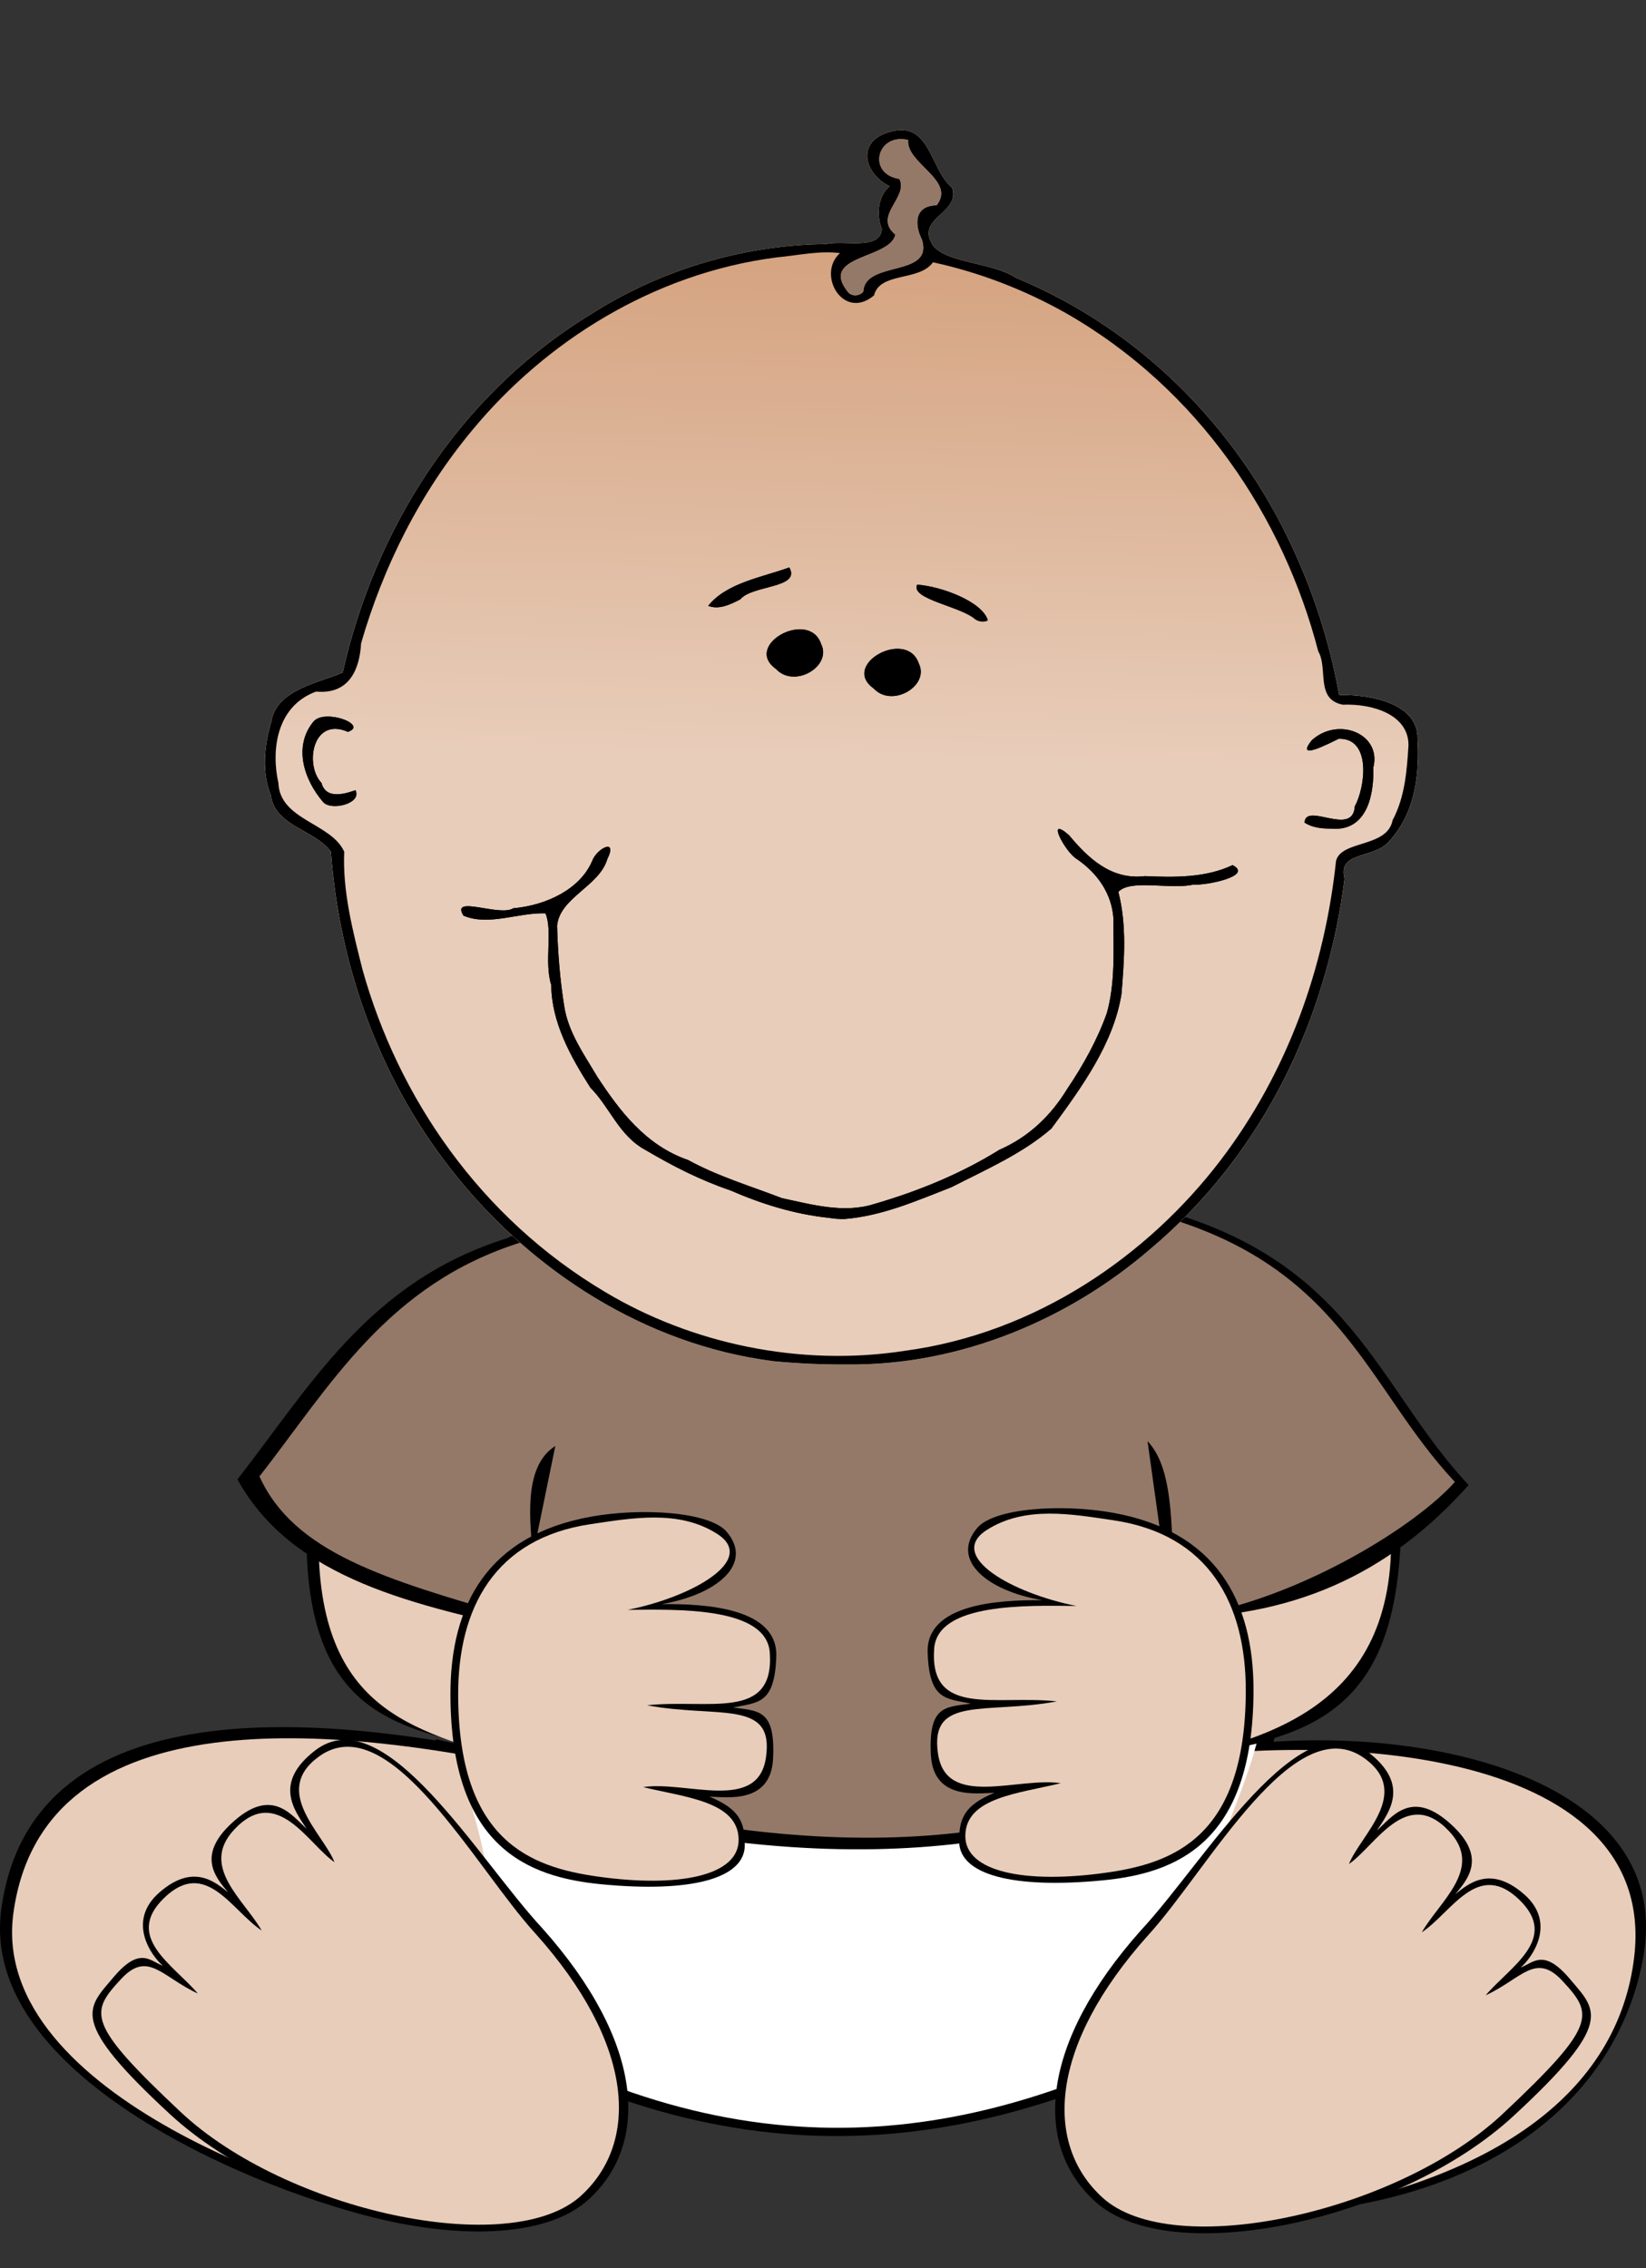 <?xml version="1.0"?><svg width="552.726" height="761.765" xmlns="http://www.w3.org/2000/svg" xmlns:xlink="http://www.w3.org/1999/xlink">
 <rect width="100%" height="100%" fill="#333333" stroke="none"/>
 <title>Baby Sitting</title>
 <defs>
  <linearGradient xlink:href="#linearGradient4573" y2="0.511" x2="0.5" y1="0.025" x1="0.511" id="linearGradient4579"/>
  <linearGradient id="linearGradient4573">
   <stop offset="0" stop-color="rgb(209,155,117)" id="stop4575"/>
   <stop offset="1" stop-color="rgb(232,205,186)" id="stop4577"/>
  </linearGradient>
 </defs>
 <g>
  <title>Layer 1</title>
  <g id="layer4">
   <path d="m199.339,407.115c-40.11,15.431 -96.119,36.005 -96.28,115.559c2.443,57.507 36.512,58.156 69.425,66.65c-61.643,-12.932 -161.76,-24.091 -172.044,51.819c-8.495,62.7 108.673,102.684 135.669,105.379c49.731,4.964 75.188,-5.615 71.929,-49.603c65.147,25.31 106.531,12.879 149.462,-1.308c1.037,50.962 35.002,49.309 64.738,48.33c81.843,-2.653 121.918,-42.694 129.615,-86.982c11.386,-65.513 -91.243,-82.191 -155.378,-67.635c50.596,-4.821 73.675,-20 74.065,-79.607c0.415,-63.317 -52.481,-100.426 -118.469,-111.86c-63.649,-11.028 -122.057,-2.543 -152.732,9.258z" fill="#000000" id="path15659"/>
   <path d="m146.318,584.055c7.12,27.179 18.726,49.231 8.725,95.976c98.197,57.452 178.924,41.147 253.997,0.969c-9.885,-39.092 10.726,-66.747 19.389,-98.884c-105.197,24.361 -197.567,21.466 -282.111,1.939z" fill="#000000" id="path19543"/>
   <path d="m198.014,411.797c-39.393,15.155 -90.767,33.545 -90.925,111.676c2.4,56.478 39.493,58.024 70,70c-60.54,-12.701 -162.5,-25.477 -172.6,49.075c-8.343,61.578 106.086,98.278 132.6,100.925c48.841,4.875 73.201,-6.8 70,-50c63.982,24.857 107.837,13.932 150,0c5.247,44.794 22.236,56.399 51.308,53.459c95.389,-9.646 135.224,-45.912 140.367,-89.76c8.408,-71.675 -107.779,-77.087 -171.675,-63.699c47.873,-7.006 92.051,-19.59 90,-80c-2.386,-70.275 -54.267,-100.447 -119.075,-111.676c-62.511,-10.831 -119.875,-1.589 -150,10z" fill="#e8cdba" id="path12728"/>
   <path d="m152.793,587.398c6.793,25.932 17.866,46.971 8.325,91.57c93.688,54.816 170.71,39.259 242.337,0.925c-9.431,-37.297 10.234,-63.683 18.499,-94.345c-100.368,23.243 -188.498,20.481 -269.161,1.85z" fill="#ffffff" id="path18572"/>
   <path d="m170.233,415.843c-46.259,14.473 -65.991,49.578 -90.496,80.97c18.648,33.824 60.061,42.354 100.974,51.44l-21.909,51.439c125.464,37.231 192.184,19.088 247.562,-3.755l-17.146,-52.475c44.624,0.382 77.099,-14.645 103.943,-44.744c-31.067,-33.085 -39.116,-76.241 -106.691,-93.354c-58.244,-27.574 -145.642,-22.129 -216.237,10.479z" fill="#000000" id="path16632"/>
   <path d="m174.992,417.207c-44.917,14.053 -64.076,48.139 -87.871,78.621c11.67,25.578 41.947,34.551 85.391,47.062c18.02,5.19 -5.901,-44.693 13.962,-57.286l-22.582,110.119c121.825,36.15 183.016,20.33 236.788,-1.85l-15.341,-109.895c15.124,15.883 1.053,61.607 19.492,57.845c34.46,-7.03 70.687,-29.532 83.72,-44.145c-30.166,-32.126 -37.981,-74.029 -103.595,-90.646c-56.555,-26.774 -141.417,-21.487 -209.964,10.175z" fill="#947968" id="path16630"/>
   <g id="g14672">
    <path d="m197.382,738.878c21.366,-19.154 18.486,-53.475 -15.235,-91.273c-21.715,-23.34 -53.11,-77.772 -76.396,-59.701c-14.041,10.897 -6.888,20.057 -2.805,26.228c-5.025,-4.504 -11.367,-13.768 -24.01,-2.871c-13.256,11.425 -6.758,18.971 -2.353,24.217c-4.345,-3.422 -11.664,-9.876 -23.055,0.056c-11.24,9.8 -2.445,21.577 1.146,24.596c-4.159,-1.418 -7.6,-6.769 -16.598,3.929c-8.851,10.522 -15.188,14.372 19.055,45.986c38.062,35.141 114.792,51.657 140.251,28.833z" fill="#000000" id="path12732"/>
    <path d="m195.096,737.397c19.857,-18.109 17.788,-51.177 -15.375,-88.15c-20.183,-22.068 -49.064,-76.704 -72.775,-59.25c-15.823,11.647 1.62,25.774 5.375,35.375c-8.861,-6.061 -19.337,-26.337 -33.7,-10.925c-11.588,12.435 3.198,23.328 9.25,33.875c-10.071,-6.683 -18.77,-24.501 -32.775,-10.925c-13.552,13.136 3.159,22.428 11.331,32.081c-12.099,-5.58 -16.739,-14.611 -25.781,-4.856c-10.431,11.253 -11.825,14.735 20,44.625c35.375,33.224 110.788,49.729 134.45,28.15z" fill="#e8cdba" id="path12730"/>
   </g>
   <g transform="matrix(-1 0 0 1 814.949 1.917)" id="g14676">
    <path d="m447.026,737.57c21.366,-19.154 18.486,-53.475 -15.235,-91.273c-21.715,-23.34 -53.11,-77.772 -76.396,-59.701c-14.041,10.897 -6.888,20.057 -2.805,26.228c-5.025,-4.504 -11.367,-13.768 -24.01,-2.871c-13.256,11.425 -6.758,18.971 -2.353,24.217c-4.345,-3.422 -11.664,-9.876 -23.055,0.056c-11.24,9.8 -2.445,21.577 1.146,24.596c-4.159,-1.418 -7.6,-6.769 -16.598,3.929c-8.851,10.522 -15.188,14.372 19.055,45.986c38.062,35.141 114.792,51.657 140.251,28.833z" fill="#000000" id="path14678"/>
    <path d="m444.74,736.089c19.857,-18.109 17.788,-51.177 -15.375,-88.15c-20.183,-22.068 -49.064,-76.704 -72.775,-59.25c-15.823,11.647 1.62,25.774 5.375,35.375c-8.861,-6.061 -19.337,-26.337 -33.7,-10.925c-11.588,12.435 3.198,23.328 9.25,33.875c-10.071,-6.683 -18.77,-24.501 -32.775,-10.925c-13.552,13.136 3.159,22.428 11.331,32.081c-12.099,-5.58 -16.739,-14.611 -25.781,-4.856c-10.431,11.253 -11.825,14.735 20,44.625c35.375,33.224 110.788,49.729 134.45,28.15z" fill="#e8cdba" id="path14680"/>
   </g>
   <path d="m222.167,538.705c15.441,-0.17 39.069,1.472 38.514,17.617c-0.554,16.091 -6.146,15.335 -14.486,17.102c8.652,1.222 14.185,0.649 13.408,17.103c-0.729,15.434 -15.614,12.955 -21.353,12.844c9.993,4.137 11.955,8.535 11.848,16.448c-0.154,11.089 -18.124,15.88 -48.276,12.956c-24.595,-2.385 -50.358,-12.474 -50.565,-63.414c-0.126,-30.808 12.898,-53.807 47.102,-60.004c17.264,-3.129 39.97,-1.621 45.649,5.044c9.216,10.816 -3.358,21.181 -21.841,24.304z" fill="#000000" id="path14684"/>
   <path d="m210.753,540.634c16.817,-0.163 46.68,-1.068 47.745,14.389c1.616,23.143 -20.682,15.43 -41.205,17.659c23.882,4.469 42.886,-2.221 39.897,17.659c-2.764,18.379 -26.723,7.655 -41.205,9.811c13.92,3.448 31.948,4.736 32.048,17.659c0.095,12.205 -20.229,16.173 -47.091,12.427c-22.804,-3.18 -46.897,-11.965 -47.091,-60.826c-0.117,-29.551 12.431,-52.823 44.475,-57.555c13.946,-2.06 29.667,-4.968 42.513,3.27c13.669,8.766 -8.609,21.257 -30.086,25.507z" fill="#e8cdba" id="path14682"/>
   <path d="m350.019,537.397c-15.442,-0.17 -39.069,1.471 -38.514,17.617c0.554,16.091 6.146,15.335 14.486,17.102c-8.653,1.222 -14.185,0.649 -13.408,17.103c0.728,15.434 15.613,12.955 21.353,12.844c-9.993,4.137 -11.955,8.535 -11.848,16.448c0.154,11.089 18.124,15.88 48.276,12.956c24.595,-2.385 50.357,-12.474 50.565,-63.414c0.126,-30.808 -12.899,-53.807 -47.102,-60.005c-17.264,-3.128 -39.97,-1.62 -45.649,5.045c-9.216,10.816 3.357,21.181 21.841,24.304z" fill="#000000" id="path15655"/>
   <path d="m361.433,539.326c-16.817,-0.163 -46.681,-1.068 -47.745,14.389c-1.617,23.143 20.681,15.43 41.204,17.659c-23.882,4.469 -42.886,-2.221 -39.896,17.659c2.764,18.379 26.723,7.655 41.204,9.811c-13.919,3.447 -31.947,4.736 -32.048,17.659c-0.094,12.205 20.229,16.173 47.091,12.427c22.805,-3.18 46.898,-11.965 47.091,-60.826c0.117,-29.551 -12.43,-52.823 -44.474,-57.555c-13.947,-2.06 -29.668,-4.968 -42.513,3.27c-13.669,8.766 8.608,21.257 30.086,25.507z" fill="#e8cdba" id="path15657"/>
   <g transform="matrix(0.841 0 0 0.727 184.808 -114.994)" id="layer1">
    <g id="g4581">
     <path d="m89.201,786.971c-52.296,-7.712 -96.748,-42.658 -126.413,-85.105c-30.873,-43.898 -46.945,-96.997 -50.411,-150.256c-6.422,-10.24 -22.329,-11.657 -23.967,-26.056c-3.729,-10.622 -2.638,-23.112 0.183,-33.972c1.927,-15.113 19.886,-18.148 28.508,-22.752c12.503,-64.376 44.983,-127.459 99.536,-165.824c27.001,-19.826 59.871,-31.666 93.471,-32.059c7.008,-2.008 21.565,3.175 22.286,-6.969c-2.427,-7.067 -1.377,-15.244 3.063,-19.776c-10.384,-5.982 -13.458,-21.06 0.446,-25.191c15.774,-5.129 15.724,17.707 24.459,25.786c3.657,12.216 -15.225,13.897 -7.439,27.029c6.047,8.112 23.557,7.499 33.058,14.742c53.1,25.427 91.604,74.843 112.127,129.168c7.88,20.477 13.479,41.817 16.849,63.493c12.841,-0.331 31.578,4.038 31.279,20.123c0.899,16.398 -0.898,34.602 -11.588,47.77c-6.014,7.836 -20.42,4.208 -17.538,16.955c-6.897,63.174 -31.435,126.207 -77.582,171.083c-31.963,31.969 -75.549,54.046 -121.472,53.293c-9.637,0.104 -19.274,-0.455 -28.855,-1.482z" fill="#e8cdba" id="path3686"/>
     <path d="m89.201,786.971c-52.296,-7.712 -96.748,-42.658 -126.413,-85.105c-30.873,-43.898 -46.945,-96.997 -50.411,-150.256c-6.422,-10.24 -22.329,-11.657 -23.967,-26.056c-3.729,-10.622 -2.638,-23.112 0.183,-33.972c1.927,-15.113 19.886,-18.148 28.508,-22.752c12.503,-64.376 44.983,-127.459 99.536,-165.824c27.001,-19.826 59.871,-31.666 93.471,-32.059c7.008,-2.008 21.565,3.175 22.286,-6.969c-2.427,-7.067 -1.377,-15.244 3.063,-19.776c-10.384,-5.982 -13.458,-21.06 0.446,-25.191c15.774,-5.129 15.724,17.707 24.459,25.786c3.657,12.216 -15.225,13.897 -7.439,27.029c6.047,8.112 23.557,7.499 33.058,14.742c53.1,25.427 91.604,74.843 112.127,129.168c7.88,20.477 13.479,41.817 16.849,63.493c12.841,-0.331 31.578,4.038 31.279,20.123c0.899,16.398 -0.898,34.602 -11.588,47.77c-6.014,7.836 -20.42,4.208 -17.538,16.955c-6.897,63.174 -31.435,126.207 -77.582,171.083c-31.963,31.969 -75.549,54.046 -121.472,53.293c-9.637,0.104 -19.274,-0.455 -28.855,-1.482z" fill="url(#linearGradient4579)" id="path1912"/>
     <path d="m89.201,786.971c-52.296,-7.712 -96.748,-42.658 -126.413,-85.105c-30.873,-43.898 -46.945,-96.997 -50.411,-150.256c-6.422,-10.24 -22.329,-11.657 -23.967,-26.056c-3.729,-10.622 -2.638,-23.112 0.183,-33.972c1.927,-15.113 19.886,-18.148 28.508,-22.752c12.503,-64.376 44.983,-127.459 99.536,-165.824c27.001,-19.826 59.871,-31.666 93.471,-32.059c7.008,-2.008 21.565,3.175 22.286,-6.969c-2.427,-7.067 -1.377,-15.244 3.063,-19.776c-10.384,-5.982 -13.458,-21.06 0.446,-25.191c15.774,-5.129 15.724,17.707 24.459,25.786c3.657,12.216 -15.225,13.897 -7.439,27.029c6.047,8.112 23.557,7.499 33.058,14.742c53.1,25.427 91.604,74.843 112.127,129.168c7.88,20.477 13.479,41.817 16.849,63.493c12.841,-0.331 31.578,4.038 31.279,20.123c0.899,16.398 -0.898,34.602 -11.588,47.77c-6.014,7.836 -20.42,4.208 -17.538,16.955c-6.897,63.174 -31.435,126.207 -77.582,171.083c-31.963,31.969 -75.549,54.046 -121.472,53.293c-9.637,0.104 -19.274,-0.455 -28.855,-1.482zm52.1,-4.77c52.804,-8.108 97.396,-44.244 126.212,-87.909c27.124,-41.128 41.704,-89.627 46.2,-138.449c2.107,-9.66 20.504,-5.974 22.594,-18.822c4.95,-10.72 5.684,-22.889 6.327,-34.475c0.155,-14.233 -14.287,-19.398 -26.213,-18.847c-11.093,-2.467 -5.784,-16.686 -9.809,-24.646c-13.833,-61.627 -47.467,-121.119 -101.017,-156.411c-16.201,-10.536 -34.065,-18.59 -52.822,-23.31c-5.484,8.932 -21.2,4.337 -23.529,15.3c-12.329,11.938 -23.033,-9.736 -13.596,-19.528c-7.994,-1.257 -16.998,1.08 -25.311,1.973c-49.623,7.39 -92.55,39.385 -121.282,79.482c-21.299,29.509 -35.81,63.614 -44.623,98.776c-0.544,11.523 -4.472,23.775 -17.977,22.304c-15.972,6.782 -17.959,27.316 -15.03,42.268c0.565,17.133 21.202,18.463 26.268,31.722c-0.682,18.341 3.429,36.688 7.337,54.585c14.133,58.47 46.605,114.284 96.796,148.749c34.525,23.935 77.889,34.655 119.475,27.238zm-30.009,-61.453c-13.948,-1.673 -27.085,-6.497 -39.569,-12.763c-11.965,-4.714 -22.855,-11.166 -33.45,-18.396c-10.893,-6.652 -14.302,-19.66 -22.297,-29.002c-8.068,-14.619 -15.507,-30.311 -15.619,-47.411c-2.906,-10.535 0.665,-25.011 -2.313,-33.101c-10.835,-0.448 -22.572,6.004 -32.719,1.083c-5.371,-9.826 14.462,0.629 19.865,-3.414c13.25,-1.346 26.695,-8.841 31.493,-21.82c1.796,-5.792 10.362,-10.934 6.042,-0.855c-3.217,12.591 -18.987,17.683 -20.04,30.769c0.298,12.359 1.142,24.815 2.848,37.073c1.55,12.014 7.845,22.16 13.229,32.707c8.726,15.37 19.163,31.64 36.31,38.452c11.729,7.467 24.795,11.962 37.398,17.579c11.937,2.935 24.691,7.164 36.797,2.717c17.779,-5.971 34.787,-14.093 50.033,-25.055c12.124,-6.137 20.762,-16.199 27.032,-28.035c6.452,-11.073 12.06,-22.775 15.85,-35.047c3.488,-14.379 2.61,-29.517 2.632,-44.129c-0.757,-11.051 -6.153,-20.422 -14.68,-27.169c-4.516,-3.061 -12.62,-20.638 -3.034,-10.944c7.23,10.026 16.566,20.843 30.278,18.905c11.792,0.633 24.368,0.781 35.018,-5.083c8.608,5.032 -10.888,9.533 -15.591,8.968c-9.164,2.52 -25.091,-2.715 -30.011,3.402c3.42,15.412 2.353,31.384 1.264,46.993c-3.113,22.956 -15.83,43.159 -27.991,62.303c-11.388,11.495 -26.121,18.961 -39.929,27.11c-13.642,6.152 -27.549,13.279 -42.646,14.684c-2.077,0.053 -4.163,-0.105 -6.2,-0.521zm189.846,-182.602c0.484,-9.648 19.352,6.837 20.067,-7.499c4.163,-8.732 6.774,-31.551 -6.389,-31.223c-3.743,2.034 -17.808,10.728 -10.727,0.638c10.63,-11.047 27.953,-2.822 24.498,12.713c0.314,11.221 -1.919,29.779 -16.968,28.166c-3.626,0 -7.53,-0.484 -10.481,-2.795zm-391.829,-9.425c-7.809,-10.498 -11.978,-25.869 -3.904,-37.183c4.349,-6.181 22.108,1.405 13.766,4.713c-14.113,-7.174 -17.408,15.268 -10.545,23.608c1.891,8.4 10.782,4.393 13.564,3.352c2.676,6.132 -9.64,9.673 -12.881,5.51zm219.792,-52.519c-13.395,-11.047 13.252,-27.876 18.024,-11.492c4.392,10.272 -10.711,20.627 -18.024,11.492zm-39,-9c-13.395,-11.047 13.252,-27.876 18.024,-11.492c4.392,10.272 -10.711,20.627 -18.024,11.492zm79.6,-22.912c-5.763,-6.06 -25.995,-9.28 -23.25,-16.033c10.01,0.82 26.137,8.006 28.221,16.468c-1.471,1.026 -3.622,0.58 -4.971,-0.435zm-106.668,-6.266c7.288,-10.569 21.271,-13.074 32.361,-17.724c4.815,9.701 -14.848,8.048 -19.556,14.742c-3.742,2.19 -8.387,5.002 -12.805,2.982zm61.929,-145.172c0.632,-14.581 28.101,-6.351 23.417,-23.944c-2.899,-6.631 -3.317,-15.712 5.831,-15.882c7.952,-11.491 -12.306,-19.387 -11.343,-30.181c-12.409,-3.486 -16.654,15.617 -3.481,18.01c3.695,8.642 -10.715,17.007 -1.637,25.68c-1.996,11.431 -30.94,9.405 -18.817,26.688c1.544,2.007 4.683,1.735 6.03,-0.371z" fill="#000000" id="path1882"/>
     <path d="m111.292,720.748c-13.948,-1.673 -27.085,-6.497 -39.569,-12.763c-11.965,-4.714 -22.855,-11.166 -33.45,-18.396c-10.893,-6.652 -14.302,-19.66 -22.297,-29.002c-8.068,-14.619 -15.507,-30.311 -15.619,-47.411c-2.906,-10.535 0.665,-25.011 -2.313,-33.101c-10.835,-0.448 -22.572,6.004 -32.719,1.083c-5.371,-9.826 14.462,0.629 19.865,-3.414c13.25,-1.346 26.695,-8.841 31.493,-21.82c1.796,-5.792 10.362,-10.934 6.042,-0.855c-3.217,12.591 -18.987,17.683 -20.04,30.769c0.298,12.359 1.142,24.815 2.848,37.073c1.55,12.014 7.845,22.16 13.229,32.707c8.726,15.37 19.163,31.64 36.31,38.452c11.729,7.467 24.795,11.962 37.398,17.579c11.937,2.935 24.691,7.164 36.797,2.717c17.779,-5.971 34.787,-14.093 50.033,-25.055c12.124,-6.137 20.762,-16.199 27.032,-28.035c6.452,-11.073 12.06,-22.775 15.85,-35.047c3.488,-14.379 2.61,-29.517 2.632,-44.129c-0.757,-11.051 -6.153,-20.422 -14.68,-27.169c-4.516,-3.061 -12.62,-20.638 -3.034,-10.944c7.23,10.026 16.566,20.843 30.278,18.905c11.792,0.633 24.368,0.781 35.018,-5.083c8.608,5.032 -10.888,9.533 -15.591,8.968c-9.164,2.52 -25.091,-2.715 -30.011,3.402c3.42,15.412 2.353,31.384 1.264,46.993c-3.113,22.956 -15.83,43.159 -27.991,62.303c-11.388,11.495 -26.121,18.961 -39.929,27.11c-13.642,6.152 -27.549,13.279 -42.646,14.684c-2.077,0.053 -4.163,-0.105 -6.2,-0.521z" fill="#000000" id="path1908"/>
     <path d="m301.138,538.146c0.484,-9.648 19.352,6.837 20.067,-7.499c4.163,-8.732 6.774,-31.551 -6.389,-31.223c-3.743,2.034 -17.808,10.728 -10.727,0.638c10.63,-11.047 27.953,-2.822 24.498,12.713c0.314,11.221 -1.919,29.779 -16.968,28.166c-3.626,0 -7.53,-0.484 -10.481,-2.795z" fill="#000000" id="path1906"/>
     <path d="m-90.691,528.721c-7.809,-10.498 -11.978,-25.869 -3.904,-37.183c4.349,-6.181 22.108,1.405 13.766,4.713c-14.113,-7.174 -17.408,15.268 -10.545,23.608c1.891,8.4 10.782,4.393 13.564,3.352c2.676,6.132 -9.64,9.673 -12.881,5.51z" fill="#000000" id="path1904"/>
     <path d="m129.101,476.202c-13.395,-11.047 13.252,-27.876 18.024,-11.492c4.392,10.272 -10.711,20.627 -18.024,11.492z" fill="#000000" id="path1902"/>
     <path d="m90.101,467.202c-13.395,-11.047 13.252,-27.876 18.024,-11.492c4.392,10.272 -10.711,20.627 -18.024,11.492z" fill="#000000" id="path1900"/>
     <path d="m169.701,444.29c-5.763,-6.06 -25.995,-9.28 -23.25,-16.033c10.01,0.82 26.137,8.006 28.221,16.468c-1.471,1.026 -3.622,0.58 -4.971,-0.435z" fill="#000000" id="path1898"/>
     <path d="m63.033,438.024c7.288,-10.569 21.271,-13.074 32.361,-17.724c4.815,9.701 -14.848,8.048 -19.556,14.742c-3.742,2.19 -8.387,5.002 -12.805,2.982z" fill="#000000" id="path1896"/>
     <path d="m124.962,292.852c0.632,-14.581 28.101,-6.351 23.417,-23.944c-2.899,-6.631 -3.317,-15.712 5.831,-15.882c7.952,-11.491 -12.306,-19.387 -11.343,-30.181c-12.409,-3.486 -16.654,15.617 -3.481,18.01c3.695,8.642 -10.715,17.007 -1.637,25.68c-1.996,11.431 -30.94,9.405 -18.817,26.688c1.544,2.007 4.683,1.735 6.03,-0.371z" fill="#947968" id="path1892"/>
    </g>
   </g>
  </g>
 </g>
</svg>